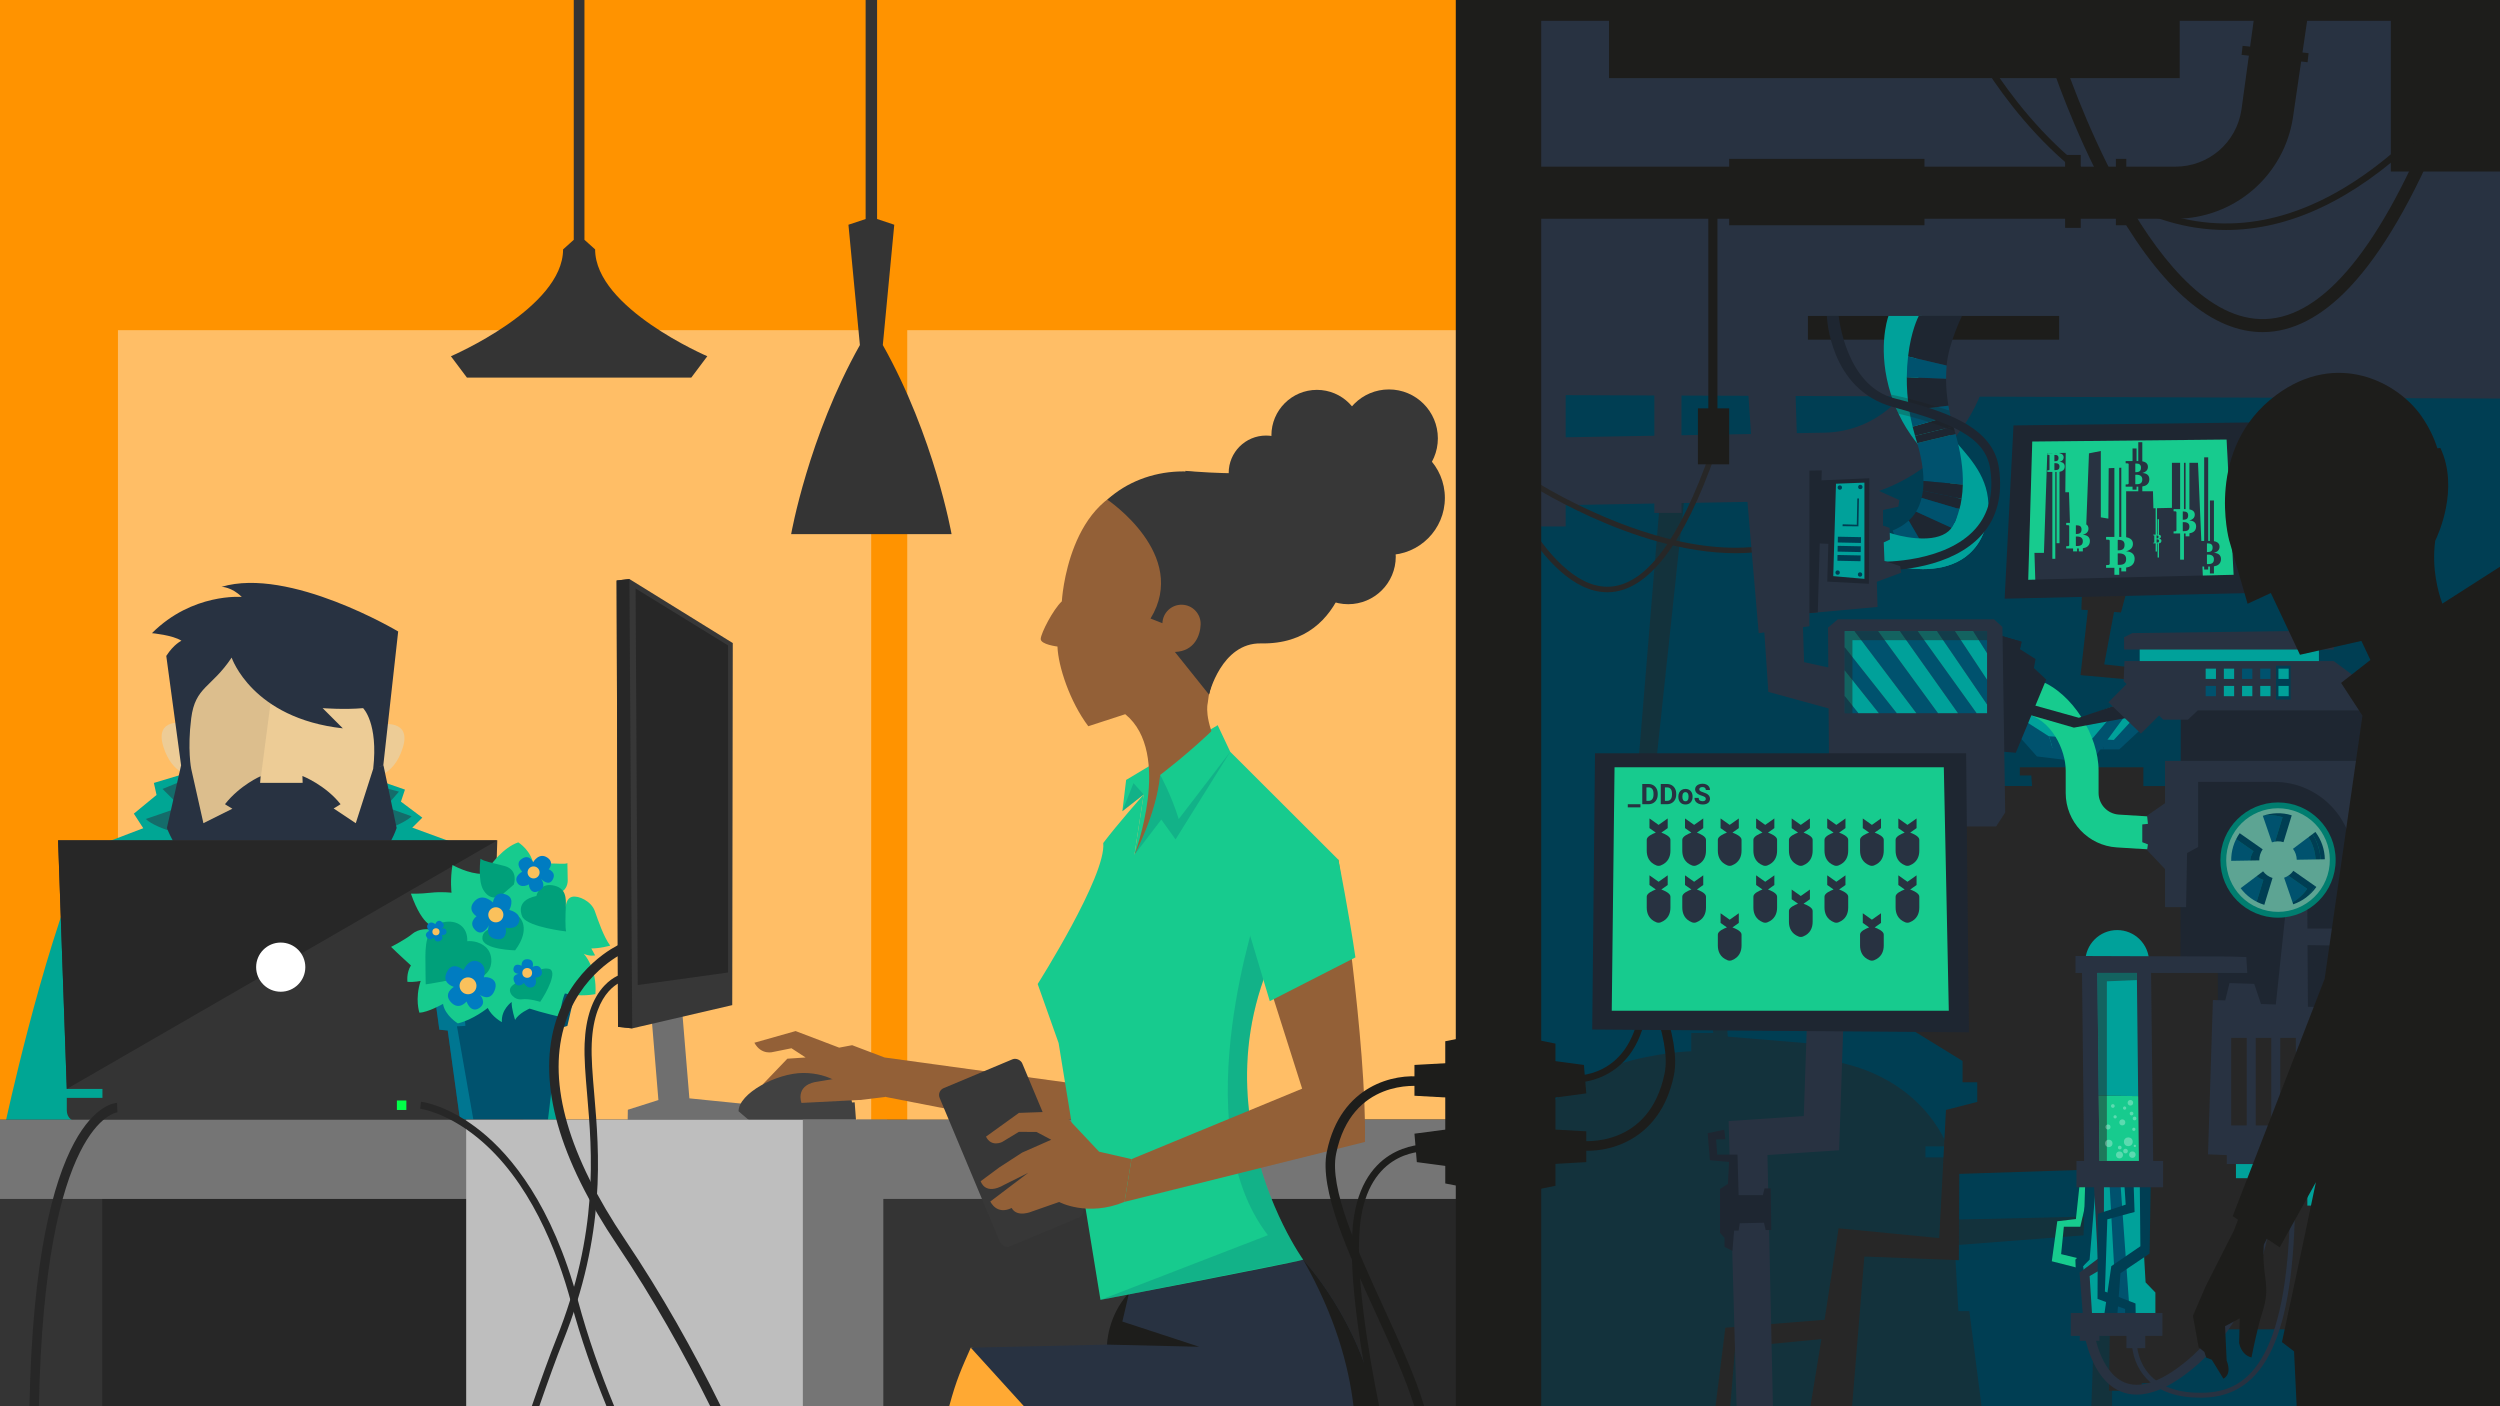 <?xml version="1.0" encoding="UTF-8" standalone="no"?>
<svg xmlns="http://www.w3.org/2000/svg" id="Laag_1" viewBox="0 0 1920 1080">
  <rect x="0" y="0" width="1920" height="1080" fill="#808080" stroke="none"/>
  <defs>
    <style>.cls-1{fill:none;}.cls-2{fill:#434343;opacity:.1;}.cls-3{fill:#fac15c;}.cls-4{fill:#00ff48;}.cls-5,.cls-6{fill:#00526e;}.cls-7{fill:#003e53;}.cls-8{fill:#007691;}.cls-9{fill:#007cc1;}.cls-10{fill:#007d6f;}.cls-11,.cls-12{fill:#fff;}.cls-13{fill:#ffa933;}.cls-14{fill:#edcc96;}.cls-15{fill:#ff9300;}.cls-16{fill:#00a19a;}.cls-17{fill:#00a694;}.cls-18{fill:#00a07a;}.cls-19{fill:#936037;}.cls-20{fill:#bebebe;}.cls-21{fill:#1e2631;}.cls-22{fill:#414141;}.cls-23{fill:#17cb8e;}.cls-24,.cls-25{fill:#1d1d1b;}.cls-26{fill:#373737;}.cls-27{fill:#6f6f6f;}.cls-28,.cls-29{fill:#283241;}.cls-30,.cls-31{fill:#272727;}.cls-32{fill:#5da493;}.cls-33{fill:#757575;}.cls-34{fill:#343434;}.cls-6{opacity:.2;}.cls-35{opacity:.3;}.cls-31,.cls-29{opacity:.5;}.cls-25{opacity:.25;}.cls-12{opacity:.4;}</style>
  </defs>
  <rect class="cls-7" height="888.311" width="758.901" x="1161.099" y="191.688"/>
  <path class="cls-31" d="M1521.833,1080l-9.369-73.075h-8.432l-2.811-50.59,109.612-8.432-4.684,132.096h15.927v-146.149l-120.854,2.811-2.811-47.78h-19.674v-8.432h16.863s-19.674-59.022-101.18-67.453v-11.242l-67.453-5.621-16.863-193.929-39.348-5.621,23.421-219.224h-18.737l-18.737,227.655,39.348,8.432,19.674,179.876h-16.863v14.053s-106.801,2.811-123.665,70.264h23.957l1.338,8.432h-25.295l-2.811,126.475h-11.242l-7.495,67.453h368.183Z"/>
  <path class="cls-30" d="M1835.245,782.161h7.54v113.103l30.161-1.257,22.621,15.081-1.257,81.686h-28.058l8.579,89.226h-11.31l-5.148-89.226h-7.464l3.187,89.226h-12.567v-89.226h-13.824v89.226h-21.364v-82.942l-15.08,12.567h-21.364v11.31h-75.402s-5.027,41.471-49.64,41.471v5.655h-25.134l.628-49.954-.367-120.329-115.25,3.77-.314,66.291-72.575-2.828-9.425,114.988h-31.997l8.446-51.551-66.254,6.31-3.77,45.241h-11.31l7.54-60.322,76.231-6.099,10.747-70.246,77.287,7.54,5.171-98.438,24.048-6.183v-15.08h-11.31v-16.337l-49.011-30.161h-32.674l-26.391-33.931,6.912-147.663,154.575,.628-.628-8.169h-8.797v-6.284h94.881v14.452h167.142v158.973h13.195l8.169,8.169,.628,11.31Z"/>
  <polygon class="cls-28" points="1385.313 857.145 1327.587 860.978 1333.685 1080 1361.601 1080 1357.398 887.064 1364.44 886.602 1390.165 884.869 1412.429 883.409 1415.879 780.993 1387.842 782.197 1385.313 857.145"/>
  <polygon class="cls-21" points="1320.997 913.109 1320.997 946.833 1324.455 950.724 1324.455 957.642 1330.509 960.668 1331.806 945.103 1335.264 945.103 1336.129 939.483 1354.721 939.05 1356.018 944.671 1360.341 944.671 1359.909 912.676 1355.153 912.676 1353.856 917.865 1335.264 917.865 1334.4 886.735 1318.835 886.735 1317.97 875.061 1325.104 874.953 1324.239 867.603 1311.485 870.305 1313.214 891.058 1327.914 892.355 1327.05 909.217 1320.997 913.109"/>
  <path class="cls-28" d="M1139.257,389.012v-52.061l261.971-4.658c39.874-.681,73.011-31.111,77.081-70.783l3.002-29.269,51.797,5.313-3.002,29.269c-6.757,65.873-61.779,116.401-127.987,117.532l-262.861,4.658Z"/>
  <polygon class="cls-28" points="1920 306.079 1139.257 303.268 1139.257 0 1920 0 1920 306.079"/>
  <rect class="cls-24" height="18.203" width="192.953" x="1388.469" y="242.657"/>
  <rect class="cls-28" height="127.049" width="20.828" x="1270.541" y="266.876"/>
  <rect class="cls-28" height="127.049" width="20.828" x="1181.607" y="277.29"/>
  <path class="cls-30" d="M1234.45,454.853c-52.304,0-91.792-104.906-93.45-109.381l3.97-1.472c.397,1.067,40.112,106.618,89.484,106.618h.352c28.437-.294,55.034-35.447,79.046-104.492l4.003,1.39c-24.665,70.915-52.594,107.028-83.008,107.334-.132,.004-.265,.004-.397,.004Z"/>
  <path class="cls-30" d="M1332.957,424.869c-78.975,0-162.496-55.435-163.724-56.266l2.366-3.511c1.778,1.203,178.356,118.372,257.447,8.846l3.433,2.481c-26.096,36.134-62.313,48.45-99.521,48.45Z"/>
  <polygon class="cls-28" points="1484.792 683.112 1446.395 683.112 1461.745 559.807 1358.083 531.376 1341.141 279.063 1370.266 253.579 1379.368 269.962 1378.96 301.782 1385.528 508.551 1499.764 533.383 1484.792 683.112"/>
  <rect class="cls-15" height="1080" width="1142.648"/>
  <rect class="cls-12" height="826.421" width="445.963" x="696.765" y="253.579"/>
  <rect class="cls-12" height="826.421" width="578.486" x="90.588" y="253.579"/>
  <g>
    <g>
      <polygon class="cls-17" points="253.611 612.555 250.72 574.757 174.39 575.785 171.457 612.555 80.226 647.448 348.947 647.448 253.611 612.555"/>
      <polygon class="cls-17" points="102.79 624.884 114.072 642.32 309.972 642.32 324.331 627.961 307.921 615.653 310.997 606.422 213.56 572.575 118.175 601.294 120.226 610.525 102.79 624.884"/>
      <path class="cls-29" d="M212.535,647.448c-84.359,0-100.514-18.462-100.514-18.462l26.667-9.231-13.846-13.846,20-8.205,145.643,6.154,15.898,4.103-10.257,11.795,20,7.18s-19.232,20.513-103.591,20.513Z"/>
      <g>
        <path class="cls-14" d="M148.03,595.656s-15.543,.391-22.59-22.296c-7.047-22.687,16.719-18.034,16.719-18.034l5.871,40.33Z"/>
        <path class="cls-14" d="M286.332,596.626s15.537,.602,22.891-21.987c7.355-22.589-16.472-18.26-16.472-18.26l-6.419,40.247Z"/>
        <path class="cls-14" d="M135.65,538.081c0-45.017,36.494-81.511,81.511-81.511s81.511,36.494,81.511,81.511c0,29.861-22.546,109.367-22.546,109.367l-38.462-3.077h-35.898l-44.616,.513s-21.499-77.448-21.499-106.803Z"/>
        <path class="cls-2" d="M135.65,538.082c0,29.354,21.499,106.802,21.499,106.802l41.989,2.564h36.921l-11.65-25.876,8.035-20.356-32.69,.037,10.994-83.952,41.535-52.764c-10.639-5.091-22.541-7.966-35.123-7.966-45.017,0-81.51,36.494-81.51,81.511Z"/>
        <path class="cls-28" d="M286.689,590.419l7.686-2.646,11.424-102.799s-83.543-49.867-135.657-34.29c0,0,7.764,0,15.529,7.765,0,0-37.92-3.238-68.978,27.82,0,0,16.018,1.457,22.667,5.829,0,0-5.829,2.59-11.657,11.657l11.38,84.018-10.909,48.101c1.493,3.874,3.398,7.811,5.662,11.573h165.506c2.16-3.812,3.938-7.634,5.279-11.573l-10.119-48.101-7.815,2.646Zm-13.455,41.798l-16.999-11.331c3.256-1.847,5.31-3.27,5.31-3.27-11.733-14.821-29.294-21.671-29.294-21.671l.195,5.271-32.69,.037,.384-5.112s-15.628,6.655-27.361,21.475c0,0,2.226,1.533,5.687,3.476l-22.252,11.125-9.363-41.772h0s-3.032-14.875,0-38.822c3.083-24.359,15.529-23.294,31.057-46.587,0,0,15.529,46.587,85.41,54.351l-15.529-15.529s16.824,1.294,31.059,0c0,0,11.757,11.26,7.764,46.587h0l-13.377,41.772Z"/>
      </g>
    </g>
    <g>
      <path class="cls-17" d="M430.281,861.719s-30.945-137.818-63.711-199.708l-27.305,199.708h91.016Z"/>
      <path class="cls-17" d="M4.328,861.719H89.883l-27.305-199.708c-30.945,72.812-58.25,199.708-58.25,199.708Z"/>
      <path class="cls-34" d="M351.266,843.168v-6.864h24.514l6.147-190.937H44.611l6.686,190.937h27.37v6.864h-27.37v9.275c0,9.275,9.275,9.275,9.275,9.275H368.452c4.13,0,7.477-3.347,7.477-7.477v-11.074h-24.663Z"/>
      <polygon class="cls-30" points="44.611 645.367 51.298 836.304 381.927 645.367 44.611 645.367"/>
      <circle class="cls-11" cx="215.599" cy="742.768" r="18.887"/>
    </g>
  </g>
  <g>
    <polygon class="cls-5" points="353.542 861.719 343.87 791.436 337.422 790.791 332.909 757.907 442.524 758.552 435.753 787.89 429.305 789.824 420.601 861.719 353.542 861.719"/>
    <polygon class="cls-8" points="353.542 861.719 343.87 791.436 337.422 790.791 332.909 757.907 355.476 758.552 357.411 787.89 350.963 788.212 363.859 861.719 353.542 861.719"/>
    <path class="cls-23" d="M435.753,662.881l.242,12.573s.725,7.496-5.803,9.914l4.323,11.243s.03-6.649,4.866-7.858c4.836-1.209,14.75,3.385,17.409,10.881,2.66,7.496,6.77,19.827,11.848,26.598,0,0-7.496,2.176-14.508,2.176l2.902,5.32s-3.869,.967-8.705-1.209c0,0,10.397,10.639,8.947,30.95,0,0-10.881,2.418-23.454-.484,0,0-4.111,9.43-2.902,18.135,0,0-15.717-3.627-24.18-6.529,0,0-8.221,3.385-11.123,8.705,0,0-2.902-8.705-2.66-13.782,0,0-8.221,5.803-7.496,15.475,0,0-7.496-3.869-10.881-10.881,0,0-11.364,9.188-22.971,11.848,0,0-9.914-6.045-11.364-14.991,0,0-11.364,6.529-18.135,6.77,0,0-3.627-10.397,.967-24.422,0,0-5.32,1.209-10.155,.725,0,0-.967-6.77,2.66-12.573,0,0-10.639-9.672-15.233-14.266,0,0,11.364-5.803,16.2-9.914,4.836-4.111,11.848-4.111,15.959-3.143l1.693-2.66s-8.947,2.176-18.618-25.147c0,0,6.77,.242,15.233-.725,8.463-.967,15.959,0,15.959,0,0,0-1.209-9.672,.725-21.278,0,0,12.573,7.012,22.971,6.77l.351-5.419,5.969-1.17s9.48-13.577,21.245-17.59c0,0,10.639,6.529,11.848,18.618,0,0,5.078-2.418,11.848-2.418,6.77,0,12.332,.725,14.024-.242Z"/>
    <path class="cls-18" d="M411.926,688.14s2.053-10.011,12.578-8.214c10.524,1.797,10.267,10.011,10.011,16.685-.257,6.674-.513,15.658,.257,18.738,0,0-28.307-3.187-33.369-10.781,0,0-7.187-12.834,10.524-16.428Z"/>
    <path class="cls-18" d="M407.913,749.293s6.196-6.65,13.536-5.272-1.765,18.427-6.584,25.384c0,0-8.563-2.755-14.145-1.916-5.582,.839-11.238-5.432-8.255-9.484,2.983-4.052,15.448-8.712,15.448-8.712Z"/>
    <path class="cls-18" d="M394.648,679.323s3.869-11.364-7.254-14.266c-11.123-2.902-15.233-3.385-18.377-5.561,0,0-2.176,16.684,2.176,23.938,4.352,7.254,10.397,7.012,14.75,3.385,4.352-3.627,8.705-7.496,8.705-7.496Z"/>
    <path class="cls-18" d="M399,704.47s9.188,8.463-3.385,25.389c0,0-24.905-.484-25.147-9.188-.242-8.705,13.541-8.705,13.541-8.705,0,0,4.352-12.815,14.991-7.496Z"/>
    <path class="cls-18" d="M358.862,722.846s8.705-1.209,14.991,5.32c6.287,6.529,5.019,23.293-11.042,23.293-16.12,0-25.953,3.305-35.867,4.514,0,0-.242-13.068-.242-21.278,0-12.896,2.418-23.938,13.541-26.356,11.123-2.418,19.102,3.869,18.618,14.508Z"/>
    <g>
      <path class="cls-9" d="M391.116,698.867s4.836-8.705-1.934-11.606c-6.77-2.902-9.672,.967-10.639,5.803,0,0-8.151-8.149-14.508-.484-5.481,6.609,1.934,11.123,1.934,11.123,0,0-6.77,4.836-.967,10.639,5.803,5.803,10.639-3.869,10.639-3.869,0,0-3.869,8.705,4.836,10.639,8.705,1.934,8.705-6.77,7.738-8.705,0,0,8.705,2.257,10.478-4.675,1.773-6.932-7.576-8.866-7.576-8.866Z"/>
      <circle class="cls-3" cx="380.799" cy="702.575" r="5.803"/>
    </g>
    <g>
      <path class="cls-9" d="M401.083,669.453s-5.615-5.597-1.073-9.306c4.542-3.71,7.613-1.388,9.417,2.1,0,0,4.444-8.028,10.994-3.562,5.648,3.851,.967,8.936,.967,8.936,0,0,6.244,2.211,3.081,7.928-3.164,5.717-8.992-.62-8.992-.62,0,0,4.875,5.809-1.36,9.205-6.235,3.395-8.15-3.265-7.836-4.958,0,0-6.164,3.642-9.046-1.272-2.882-4.914,3.847-8.451,3.847-8.451Z"/>
      <circle class="cls-3" cx="409.793" cy="670.02" r="4.62"/>
    </g>
    <g>
      <path class="cls-9" d="M411.129,750.871s5.943-.165,4.997-4.839c-.945-4.673-4.073-4.796-7.004-3.532,0,0,1.652-5.658-4.034-5.823-5.022-.146-4.513,5.022-4.513,5.022,0,0-5.022-2.693-6.114,1.747-1.044,4.247,3.858,4.513,3.858,4.513,0,0-5.595,.541-3.424,5.889s6.808,2.146,7.482,.919c0,0,2.224,4.987,6.568,3.382,4.344-1.605,2.184-7.279,2.184-7.279Z"/>
      <circle class="cls-3" cx="404.887" cy="747.202" r="3.756"/>
    </g>
    <g>
      <path class="cls-9" d="M355.981,745.075s-7.645-6.863-12.021,.118c-4.376,6.982-.601,10.857,4.577,12.761,0,0-8.803,5.126-1.872,12.099,6.121,6.158,11.632-.925,11.632-.925,0,0,3.09,9.351,9.742,5.085,6.362-4.08,.534-10.246,.534-10.246,0,0,7.657,5.979,11.298-3.308,3.641-9.287-5.98-10.79-8.285-10.055,0,0,3.147-8.897-4.208-12.054-7.355-3.157-11.397,6.525-11.397,6.525Z"/>
      <circle class="cls-3" cx="359.438" cy="757.101" r="6.492"/>
    </g>
    <g>
      <path class="cls-9" d="M329.578,714.92s-3.951,1.8-1.987,4.676c1.964,2.876,4.103,2.069,5.717,.386,0,0,.496,4.277,4.37,2.771,3.421-1.329,1.609-4.662,1.609-4.662,0,0,4.145,.385,3.617-2.913-.504-3.154-3.878-1.94-3.878-1.94,0,0,3.611-1.955,.63-4.936-2.981-2.981-5.191,.491-5.296,1.508,0,0-2.914-2.724-5.381-.409-2.467,2.315,.6,5.518,.6,5.518Z"/>
      <circle class="cls-3" cx="334.821" cy="715.615" r="2.744"/>
    </g>
  </g>
  <path class="cls-19" d="M598.353,840.911s-7.237,2.358-16.283-3.302l4.523-5.66,18.092-18.867,14.022-.943-10.855-7.075-14.022,2.83s-9.046,2.83-14.474-7.075l31.662-8.962,33.471,12.735,9.951-1.887,24.877,9.433,.752,30.309-18.392,2.236s-18.545-1.415-24.425-9.905l-11.308-3.773-10.403,9.433s-9.046,8.49-17.188,.472Z"/>
  <polygon class="cls-27" points="529.452 843.538 507.487 578.116 483.585 578.116 505.657 844.836 482.179 852.287 482.033 861.719 615.933 861.719 615.748 852.287 529.452 843.538"/>
  <polygon class="cls-26" points="474.637 788.629 485.545 789.795 562.366 771.937 562.77 493.86 483.394 444.711 473.575 445.838 474.637 788.629"/>
  <polygon class="cls-30" points="559.13 495.68 559.13 746.883 489.774 756.506 488.138 451.993 559.13 495.68"/>
  <path class="cls-22" d="M656.384,846.548l-2.034,.157c-1.429-12.672-17.586-22.669-37.354-22.669-20.707,0-49.787,15.888-49.787,29.412l9.641,8.271h80.67l-1.136-15.171Z"/>
  <polygon class="cls-19" points="679.317 812.139 840.256 834.258 843.896 874.305 680.069 842.448 669.147 823.336 679.317 812.139"/>
  <polygon class="cls-34" points="283.033 859.939 242.091 859.939 178.241 859.939 0 859.939 0 1080 574.66 1080 574.66 859.939 283.033 859.939"/>
  <polygon class="cls-30" points="332.327 859.939 291.384 859.939 227.534 859.939 78.535 859.939 78.535 1080 401.839 1080 401.839 859.939 332.327 859.939"/>
  <rect class="cls-33" height="60.846" width="574.66" y="859.938"/>
  <path class="cls-34" d="M543.21,273.59s-86.152-36.922-86.152-82.049l-8.205-7.381V0h-8.205V184.16l-8.205,7.381c0,45.127-86.152,82.049-86.152,82.049l12.307,16.41h172.303l12.307-16.41Z"/>
  <polygon class="cls-20" points="611.818 859.939 570.875 859.939 507.025 859.939 358.025 859.939 358.025 1080 681.33 1079.993 681.33 859.939 611.818 859.939"/>
  <polygon class="cls-30" points="474.637 788.629 485.545 789.795 483.394 444.711 473.575 445.838 474.637 788.629"/>
  <path class="cls-19" d="M625.944,831.006l28.496-4.717,7.237,18.395-46.136,2.358s-4.975-12.735,10.403-16.037Z"/>
  <rect class="cls-34" height="220.061" width="508.283" x="657.735" y="859.938"/>
  <polygon class="cls-30" points="1096.506 859.938 1076.671 859.938 976.577 859.938 976.577 1079.993 1166.018 1080 1166.018 859.938 1096.506 859.938"/>
  <polygon class="cls-33" points="616.588 859.938 616.588 1080 678.392 1079.993 678.392 920.784 1166.018 920.784 1166.018 859.938 616.588 859.938"/>
  <rect class="cls-24" height="1080" width="65.603" x="1118.047"/>
  <g>
    <path class="cls-13" d="M745.548,1035.022c-7.016,15.994-10.901,23.966-16.561,44.972h78.009l174.348-21.356-235.795-23.616Z"/>
    <path class="cls-28" d="M745.548,1035.022l104.65-2.368s1.732-22.067,16.949-39.863l133.675-25.343s43.699,46.747,55.927,112.546h-270.36l-40.841-44.972Z"/>
    <path class="cls-24" d="M921.029,1034.321l-70.832-1.667s.334-22.098,16.949-39.863l-5.171,22.163,59.054,19.367Z"/>
    <path class="cls-24" d="M1000.821,967.447s43.699,46.747,55.927,112.546h-17.251c-3.66-31.26-14.22-69.683-38.676-112.546Z"/>
    <polygon class="cls-23" points="864.867 598.985 935.177 556.952 891.593 622.437 882.845 636.048 871.229 656.518 878.355 610.162 861.971 623.038 864.867 598.985"/>
    <path class="cls-19" d="M927.537,540.011c3.211-30.366,19.577-44.313,19.577-44.313,52.007-57.001,16.512-133.308-66.516-124.163-60.634,6.678-65.113,90.295-65.113,90.295-6.745,6.301-16.071,24.486-16.219,28.833-.148,4.349,12.86,5.88,12.86,5.88,.569,15.257,9.491,42.349,23.683,61.203l28.378-9.243c36.705,29.876,7.042,108.017,7.042,108.017l65.648-79.81c-12.81-24.897-9.34-36.697-9.34-36.697Z"/>
    <path class="cls-23" d="M1027.924,660.316l-83.104-82.949-9.643-20.415c-20.909,20.659-44.138,38.186-44.138,38.186-2.966,30.686-19.81,61.38-19.81,61.38l2.785-18.117,4.341-28.239s-20.482,23.214-31.066,37.272c2.555,24.866-50.358,108.293-50.358,108.293l16.074,45.299,32.147,197.268s145.26-27.83,155.668-30.846c0,0-113.062-157.051,27.103-307.131Z"/>
    <path class="cls-26" d="M892.733,478.609c.276-8.105,7.07-14.452,15.176-14.176,8.105,.276,14.452,7.07,14.176,15.176-.276,8.105-4.508,20.526-19.765,21.095l26.167,32.698s4.252-22.65,18.532-35.871c0,0,76.565-59.993,12.767-118.56-30.512-24.014-79.39-22.512-109.347,4.782,0,0,63.132,42.235,33.163,91.28l9.129,3.576Z"/>
    <path class="cls-26" d="M910.25,361.619s115.506,11.372,165.701-20.465c0,0-35.631,34.294-36.945,72.889,0,0-.685,81.434-70.609,80.097-30.424-.582-39.909,39.261-39.909,39.261l-.265-116.865-17.972-54.917Z"/>
    <circle class="cls-26" cx="1035.414" cy="427.496" r="36.53"/>
    <circle class="cls-26" cx="1065.825" cy="382.398" r="43.836"/>
    <circle class="cls-26" cx="972.333" cy="363.211" r="28.702"/>
    <circle class="cls-26" cx="1066.704" cy="336.661" r="37.574"/>
    <circle class="cls-26" cx="1011.405" cy="334.384" r="34.965"/>
    <polygon class="cls-6" points="870.522 601.434 861.971 623.038 878.355 610.162 870.522 601.434"/>
    <path class="cls-6" d="M891.039,595.138c-2.966,30.686-19.81,61.38-19.81,61.38l20.642-27.079,10.973,15.227,41.975-67.298-39.558,51.663c-5.997-19.293-14.223-33.892-14.223-33.892"/>
    <rect class="cls-26" height="131.779" rx="5.73" ry="5.73" transform="translate(-281.785 368.82) rotate(-22.729)" width="68.754" x="742.223" y="819.501"/>
    <path class="cls-19" d="M863.649,923.029c-28.604,11.81-50.218,.089-50.218,.089l-20.866,7.3s-11.308,5.012-15.629-2.677c-11.679,5.712-16.358-5.01-16.358-5.01l29.078-22-18.191,9.066c-15.178,8.846-18.29-2.643-18.29-2.643l14.337-10.626,17.49-11.345,22.358-9.861-11.315-5.975-13.543-.087-12.871,7.794s-8.252,4.243-12.393-4.121l25.291-18.227,32.445-1.146,29.127,30.937,24.87,5.705-5.322,32.828Z"/>
    <path class="cls-6" d="M1000.821,967.447s-113.062-157.051,27.103-307.131l-60.026,32.576s-59.911,170.966,5.845,255.718l-128.59,49.682,155.668-30.846Z"/>
    <path class="cls-19" d="M868.97,890.201l131.075-54.107-39.454-124.206,67.333-51.572s21.803,140.708,20.342,216.693l-184.617,46.02,5.322-32.828Z"/>
    <path class="cls-23" d="M988.355,657.823l39.569,2.494s8.652,44.266,13.036,74.952l-65.756,33.609-21.919-73.062,35.07-37.992Z"/>
  </g>
  <path class="cls-30" d="M22.614,1080c4.418-228.515,64.55-232.926,67.304-232.998l.192,7.278-.096-3.639,.167,3.637c-.606,.039-56.078,6.473-60.291,225.722"/>
  <path class="cls-30" d="M465.816,1080c-10.383-25.384-19.776-52.113-27.119-79.385-10.753-39.937-32.01-94.404-72.22-127.086-23.955-19.469-43.582-21.973-43.777-21.997l.622-5.425c.85,.096,21.102,2.597,46.232,22.887,22.944,18.523,54.479,56.149,74.416,130.202,7.481,27.785,17.109,55.007,27.744,80.803"/>
  <path class="cls-30" d="M408.405,1080c7.142-20.654,13.77-39.038,18.948-51.982,32.646-81.617,27.405-142.756,23.578-187.398-1.279-14.925-2.385-27.815-1.928-39.236,.782-19.547,5.852-34.454,15.07-44.306,7.102-7.592,14.097-9.16,14.391-9.224l1.145,5.34-.572-2.67,.589,2.666c-.957,.219-23.462,5.836-25.165,48.411-.444,11.08,.648,23.812,1.912,38.554,3.873,45.186,9.179,107.071-23.949,189.89-5.001,12.503-11.365,30.116-18.241,49.956"/>
  <path class="cls-30" d="M545.46,1080c-20.301-40.882-44.002-83.101-71.264-123.568-44.904-66.655-61.094-123.653-48.121-169.415,12.594-44.422,48.131-60.97,49.637-61.652l3.006,6.631c-.586,.272-34.121,16.139-45.68,57.157-12.282,43.581,3.597,98.494,47.197,163.213,28.169,41.812,52.557,85.478,73.342,127.635m-74.858-348.005l-1.503-3.315,1.507,3.314s-.003,.002-.004,.002h0Z"/>
  <rect class="cls-4" height="7.281" width="7.281" x="304.81" y="845.18"/>
  <g>
    <g>
      <polygon class="cls-30" points="1661.54 524.805 1656.079 530.266 1646.977 522.985 1597.832 518.496 1607.127 436.382 1629.324 439.271 1616.032 510.243 1648.798 513.883 1661.54 524.805"/>
      <polygon class="cls-30" points="1599.011 453.838 1598.478 468.249 1628.9 470.384 1634.237 450.636 1599.011 453.838"/>
    </g>
    <polygon class="cls-21" points="1735.401 455.263 1539.555 459.8 1546.361 326.715 1727.083 324.447 1735.401 455.263"/>
    <polygon class="cls-28" points="1560.788 339.062 1557.711 445.214 1715.401 441.368 1710.017 337.524 1685.87 337.772 1575.508 338.91 1560.788 339.062"/>
  </g>
  <polygon class="cls-21" points="1703.291 774.621 1703.291 736.919 1820.165 733.149 1820.165 789.701 1703.291 774.621"/>
  <rect class="cls-16" height="13.26" width="137.647" x="1643.283" y="496.319"/>
  <polygon class="cls-16" points="1558.043 540.517 1592.139 553.777 1630.024 539.886 1642.652 555.04 1626.867 570.193 1570.995 575.56 1548.572 558.828 1558.043 540.517"/>
  <polygon class="cls-5" points="1544.152 558.197 1564.357 580.927 1605.399 585.979 1636.969 543.043 1630.024 539.886 1599.085 576.507 1567.514 573.35 1553.308 552.514 1544.152 558.197"/>
  <g>
    <path class="cls-5" d="M1553.308,552.514l-4.26,11.407,21.946,11.639h5.554c-.798-3.36-1.828-7.124-3.043-10.103l-20.198-12.944Z"/>
    <path class="cls-5" d="M1647.04,557.476l-6.881-7.399-16.764,18.222-10.933-.623c1.134,2.228,2.389,4.94,3.496,7.884h11.632l19.45-18.084Z"/>
    <path class="cls-5" d="M1573.505,565.458c1.215,2.979,2.245,6.743,3.043,10.103h39.409c-1.107-2.944-2.362-5.656-3.496-7.884l-38.956-2.219Z"/>
  </g>
  <path class="cls-23" d="M1658.913,652.883l-33.188-2.074c-22.02-1.376-39.268-19.736-39.268-41.796v-17.25c0-15.664-10.734-39.248-30.939-43.668l-10.695-8.157,9.432-20.888,12.628,3.788c24.625,9.471,44.83,42.087,44.83,68.925v17.25c0,8.756,6.847,16.042,15.588,16.589l33.186,2.074-1.574,25.207Z"/>
  <polygon class="cls-21" points="1555.518 548.094 1592.771 558.828 1640.158 550.077 1630.024 539.886 1596.559 551.251 1558.043 540.517 1555.518 548.094"/>
  <g>
    <polygon class="cls-16" points="1648.395 743.867 1605.459 743.867 1605.459 841.372 1648.395 841.883 1648.395 743.867"/>
    <polygon class="cls-23" points="1605.459 841.372 1605.459 896.037 1648.395 896.037 1648.395 841.883 1605.459 841.372"/>
  </g>
  <polygon class="cls-23" points="1597.672 904.666 1594.304 936.237 1579.993 937.92 1575.783 968.649 1595.567 973.7 1598.514 966.965 1582.939 963.177 1585.044 942.13 1597.672 942.13 1605.249 909.297 1597.672 904.666"/>
  <polygon class="cls-16" points="1644.396 1012.848 1603.986 1012.848 1599.777 972.437 1603.986 964.861 1603.986 902.141 1644.396 902.141 1644.396 991.38 1649.868 998.957 1644.396 1012.848"/>
  <polygon class="cls-7" points="1601.46 907.613 1599.777 961.493 1593.884 967.386 1595.567 1012.848 1603.144 1012.848 1599.777 972.437 1604.828 967.386 1609.879 906.771 1601.46 907.613"/>
  <polygon class="cls-5" points="1619.982 906.771 1625.875 1012.848 1635.977 1012.848 1627.98 901.72 1619.982 906.771"/>
  <polygon class="cls-16" points="1635.136 906.771 1640.187 992.643 1645.238 997.694 1644.396 1012.848 1655.341 1012.848 1655.341 992.643 1647.81 984.863 1643.344 907.062 1635.136 906.771"/>
  <polygon class="cls-28" points="1615.844 907.062 1615.772 973.7 1604.828 980.014 1606.933 1012.848 1599.881 1012.848 1597.061 977.341 1611.143 966.764 1608.087 908.708 1615.844 907.062"/>
  <polygon class="cls-7" points="1651.806 907.297 1650.866 962.768 1628.536 977.811 1625.875 1012.848 1615.609 1012.848 1621.485 972.405 1643.814 957.127 1643.344 907.062 1651.806 907.297"/>
  <polygon class="cls-7" points="1638.408 903.302 1639.349 930.802 1618.429 936.443 1616.549 991.914 1640.054 1001.081 1640.289 1012.848 1632.062 1012.848 1632.062 1005.312 1610.908 997.555 1611.143 932.212 1632.532 925.161 1631.122 903.537 1638.408 903.302"/>
  <polygon class="cls-21" points="1844.071 726.993 1844.071 740.689 1778.693 740.689 1674.596 746.989 1674.854 539.254 1841.546 540.517 1842.809 622.179 1844.071 726.993"/>
  <polygon class="cls-28" points="1863.014 715.628 1861.751 670.166 1854.174 668.904 1852.911 636.07 1842.809 622.179 1832.706 620.917 1835.999 713.105 1763.613 713.105 1763.613 725.73 1844.071 726.993 1863.014 715.628"/>
  <polygon class="cls-31" points="1618.088 753.654 1618.088 891.617 1612.368 891.617 1610.772 747.235 1641.089 747.235 1641.149 752.697 1618.088 753.654"/>
  <g class="cls-35">
    <circle class="cls-11" cx="1636.14" cy="846.928" r="2.127"/>
    <circle class="cls-11" cx="1629.935" cy="861.998" r="2.305"/>
    <circle class="cls-11" cx="1634.544" cy="876.89" r="3.368"/>
    <circle class="cls-11" cx="1627.985" cy="881.322" r="1.418"/>
    <circle class="cls-11" cx="1619.561" cy="878.147" r="2.837"/>
    <circle class="cls-11" cx="1638.799" cy="867.316" r="1.241"/>
    <circle class="cls-11" cx="1627.769" cy="886.987" r="2.659"/>
    <circle class="cls-11" cx="1639.345" cy="858.994" r="1.418"/>
    <circle class="cls-11" cx="1637.03" cy="855.206" r="1.418"/>
    <circle class="cls-11" cx="1622.666" cy="849.41" r="1.418"/>
    <circle class="cls-11" cx="1618.943" cy="865.543" r="1.95"/>
    <circle class="cls-11" cx="1631.708" cy="851.006" r="1.241"/>
    <circle class="cls-11" cx="1639.555" cy="880.041" r=".886"/>
    <circle class="cls-11" cx="1637.661" cy="886.776" r="2.482"/>
    <circle class="cls-11" cx="1624.402" cy="857.732" r="1.241"/>
    <circle class="cls-11" cx="1632.399" cy="884.04" r="1.773"/>
  </g>
  <path class="cls-28" d="M1662.744,696.671h16.159l.769-41.552,8.464-4.617v-50.016h58.476c33.875,0,61.217,27.686,60.794,61.559h0s30.01,0,30.01,0l-3.078-77.718h-171.595v112.344Z"/>
  <polygon class="cls-28" points="1666.738 671.677 1648.966 652.908 1649.598 648.488 1645.27 646.813 1645.27 633.178 1649.598 632.703 1648.966 626.389 1669.264 612.325 1666.738 671.677"/>
  <g>
    <polygon class="cls-28" points="1815.027 524.521 1792.296 507.684 1631.602 507.684 1630.971 523.153 1633.202 525.384 1619.25 539.335 1644.209 563.452 1658.16 549.5 1661.384 552.724 1680.326 552.724 1687.903 545.568 1844.492 545.568 1853.753 536.308 1853.753 524.521 1815.027 524.521"/>
    <rect class="cls-5" height="7.893" width="7.893" x="1693.954" y="526.784"/>
    <rect class="cls-16" height="7.893" width="7.893" x="1707.924" y="526.784"/>
    <rect class="cls-16" height="7.893" width="7.893" x="1721.894" y="526.784"/>
    <rect class="cls-5" height="7.893" width="7.893" x="1735.864" y="513.524"/>
    <rect class="cls-5" height="7.893" width="7.893" x="1721.894" y="513.524"/>
    <rect class="cls-16" height="7.893" width="7.893" x="1707.924" y="513.524"/>
    <rect class="cls-16" height="7.893" width="7.893" x="1693.954" y="513.524"/>
    <rect class="cls-7" height="26.079" width="11.212" x="1747.973" y="511.222"/>
    <rect class="cls-16" height="7.893" width="7.893" x="1735.864" y="526.784"/>
    <rect class="cls-16" height="7.893" width="7.893" x="1749.834" y="526.784"/>
    <rect class="cls-16" height="7.893" width="7.893" x="1749.834" y="513.524"/>
  </g>
  <polygon class="cls-28" points="1792.296 498.844 1631.287 498.844 1631.287 489.373 1637.601 486.216 1783.456 484.322 1792.296 489.373 1792.296 498.844"/>
  <polygon class="cls-21" points="1539.932 577.473 1548.14 578.104 1571.502 521.909 1562.031 513.069 1563.294 506.124 1551.297 498.547 1552.56 492.864 1537.406 488.444 1539.932 577.473"/>
  <polygon class="cls-21" points="1539.932 577.473 1547.509 523.803 1551.297 498.547 1552.56 492.864 1537.406 488.444 1533.565 576.381 1539.932 577.473"/>
  <path class="cls-16" d="M1601.498,738.804c0-13.534,10.972-24.506,24.506-24.506s24.506,10.972,24.506,24.506h-49.011Z"/>
  <path class="cls-28" d="M1652.033,747.235h73.879l-.766-12.207-12.727-.421-118.439-.421v13.049h5.005l1.595,144.382h-5.856v20.205h66.508v-20.205h-7.614l-1.587-144.382Zm-39.666,144.382l-1.595-144.382h30.317l.06,5.462,1.527,138.92h-30.308Z"/>
  <rect class="cls-16" height="86.08" transform="translate(870.694 2649.796) rotate(-90)" width="30.606" x="1744.942" y="846.511"/>
  <polygon class="cls-28" points="1771.935 682.648 1755.463 699.218 1747.83 771.448 1736.445 771.088 1731.237 755.612 1712.263 755.011 1708.993 768.304 1699.505 768.004 1695.751 886.544 1710.191 887.112 1710.191 894.015 1741.434 894.015 1741.434 888.34 1795.769 890.476 1794.995 910.593 1802.647 911.869 1808.083 890.961 1820.952 891.467 1823.637 776.72 1814.18 775.464 1808.851 763.812 1792.753 762.345 1786.697 773.636 1772.466 773.186 1771.935 682.648"/>
  <rect class="cls-30" height="11.939" transform="translate(888.816 2550.218) rotate(-90)" width="67.234" x="1685.9" y="824.732"/>
  <rect class="cls-30" height="11.939" transform="translate(907.667 2569.069) rotate(-90)" width="67.234" x="1704.751" y="824.732"/>
  <rect class="cls-30" height="11.939" transform="translate(926.517 2587.919) rotate(-90)" width="67.234" x="1723.601" y="824.732"/>
  <g>
    <circle class="cls-10" cx="1749.523" cy="660.527" r="44.251"/>
    <g>
      <g>
        <path class="cls-1" d="M1730.821,628.037c.025-.014,.05-.03,.075-.044-.027,.009-.055,.015-.082,.025l.007,.02Z"/>
        <path class="cls-7" d="M1785.402,671.522c6.072-19.816-5.069-40.803-24.884-46.875-3.345-1.025-6.721-1.521-10.056-1.606,1.23,.253,2.459,.553,3.684,.928,21.005,6.437,32.814,28.683,26.377,49.687-2.693,8.787-8.174,15.932-15.152,20.838,9.287-4.337,16.791-12.401,20.03-22.973Z"/>
        <path class="cls-5" d="M1712.084,662.513l16.025-.269c-.024-1.473,.171-2.973,.626-4.457,.455-1.484,1.134-2.836,1.979-4.042l-14.599-10.237c-.97,1.91-1.822,3.906-2.472,6.025-1.327,4.329-1.787,8.708-1.559,12.981Z"/>
        <path class="cls-5" d="M1754.269,670.26c-1.76,2.511-4.268,4.357-7.107,5.336l7.006,20.391c7.098-2.446,13.366-7.06,17.767-13.339l-17.666-12.387Z"/>
        <path class="cls-5" d="M1756.874,661.76l21.573-.362c-.128-7.666-2.734-15-7.243-21.003l-17.228,12.964c1.804,2.401,2.846,5.335,2.897,8.401Z"/>
        <path class="cls-5" d="M1737.821,648.408c2.776-.956,5.864-1.089,8.886-.163l6.324-20.635c-7.527-2.307-15.215-1.984-22.134,.383-.025,.014-.05,.03-.075,.044l6.999,20.371Z"/>
        <path class="cls-5" d="M1738.276,675.759c-3.022-.926-5.506-2.766-7.269-5.114l-13.18,9.918c3.561,5.64,8.632,10.336,14.854,13.457l5.596-18.261Z"/>
        <path class="cls-7" d="M1754.146,623.97c-1.225-.375-2.454-.675-3.684-.928-6.952-.177-13.698,1.594-19.566,4.952,6.92-2.366,14.608-2.689,22.134-.383l-6.324,20.635c-3.022-.926-6.11-.794-8.886,.163l-6.999-20.371c-6.174,3.552-11.341,8.846-14.707,15.47l14.599,10.237c-.845,1.206-1.524,2.558-1.979,4.042-.455,1.484-.65,2.985-.626,4.457l-16.025,.269c.344,6.47,2.348,12.676,5.742,18.05l13.18-9.918c1.764,2.348,4.247,4.188,7.269,5.114l-5.596,18.261c1.858,.932,3.794,1.757,5.848,2.387,9.244,2.833,18.724,1.881,26.845-1.911,6.978-4.906,12.459-12.052,15.152-20.838,6.437-21.005-5.373-43.25-26.377-49.687Zm17.058,16.425c4.509,6.003,7.115,13.337,7.243,21.003l-21.573,.362c-.051-3.066-1.094-6-2.897-8.401l17.228-12.964Zm-17.036,55.591l-7.006-20.391c2.839-.978,5.346-2.824,7.107-5.336l17.666,12.387c-4.401,6.279-10.669,10.893-17.767,13.339Z"/>
      </g>
      <path class="cls-32" d="M1761.178,622.494c-21.005-6.437-43.25,5.373-49.687,26.377-6.437,21.005,5.373,43.25,26.377,49.687,21.005,6.437,43.251-5.373,49.687-26.377,6.437-21.005-5.373-43.25-26.377-49.687Zm-47.611,38.636c-.061-3.681,.427-7.432,1.564-11.143,1.137-3.711,2.834-7.091,4.948-10.106l17.666,12.387c-.845,1.206-1.524,2.558-1.979,4.042-.455,1.484-.65,2.985-.626,4.457l-21.573,.362Zm25.417,33.788c-7.556-2.315-13.764-6.915-18.173-12.785l17.228-12.964c1.764,2.348,4.247,4.188,7.269,5.114l-6.324,20.635Zm14.755-48.148c-3.022-.926-6.11-.794-8.886,.163l-7.006-20.391c6.941-2.391,14.66-2.723,22.216-.407l-6.324,20.635Zm24.497-7.851c4.509,6.003,7.115,13.337,7.243,21.003l-21.573,.362c-.051-3.066-1.094-6-2.897-8.401l17.228-12.964Zm-17.036,55.591l-7.006-20.391c2.839-.978,5.346-2.824,7.107-5.336l17.666,12.387c-4.401,6.279-10.669,10.893-17.767,13.339Z"/>
    </g>
  </g>
  <path class="cls-28" d="M1689.824,1073.426c-17.676,0-31.292-4.663-40.494-13.875-12.237-12.249-12.032-27.943-12.015-28.605l3.769,.082c-.004,.146-.153,14.817,10.954,25.901,8.828,8.805,22.261,13.118,39.904,12.703,30.583-.651,65.83-18.168,66.958-148.936l3.771,.033c-.904,104.564-22.693,151.651-70.65,152.674-.739,.015-1.471,.023-2.197,.023Z"/>
  <path class="cls-28" d="M1640.986,1071.07c-4.387,0-8.532-.82-12.429-2.467-22.921-9.681-27.772-44.136-27.969-45.597l7.474-1.002c.044,.316,4.491,31.671,23.446,39.661,11.01,4.64,25.208,.594,42.202-12.023,59.995-44.542,64.422-128.255,64.459-129.096l7.534,.333c-.157,3.575-4.575,88.1-67.498,134.816-13.788,10.236-26.25,15.376-37.219,15.376Z"/>
  <polygon class="cls-16" points="1726.131 913.144 1735.058 913.144 1735.058 925.896 1747.173 925.896 1747.173 913.144 1753.55 913.144 1753.55 925.896 1765.665 925.896 1765.665 913.144 1772.041 913.144 1772.041 925.896 1781.605 925.896 1781.605 913.144 1787.344 913.144 1787.344 901.029 1726.131 901.029 1726.131 913.144"/>
  <polygon class="cls-28" points="1660.72 1008.368 1590.345 1008.368 1590.345 1025.961 1597.257 1025.961 1597.257 1029.732 1612.337 1029.732 1612.337 1025.961 1633.073 1025.961 1633.073 1035.387 1647.525 1035.387 1647.525 1025.961 1660.72 1025.961 1660.72 1008.368"/>
  <polygon class="cls-28" points="1816.395 834.942 1842.785 835.885 1851.268 846.253 1861.636 846.253 1861.636 872.643 1851.268 872.643 1844.199 879.712 1816.395 879.712 1816.395 834.942"/>
  <g>
    <path class="cls-16" d="M1476.625,437.092c-16.518,0-31.112-4.925-33.569-5.799l7.856-22.168c7.843,2.751,30.933,8.199,43.401,.43,2.975-1.855,5.221-4.485,6.769-7.952,1.115-2.497,1.868-5.429,2.27-8.817,1.663-13.957-5.25-22.496-18.639-37.612-9.05-10.214-19.131-21.592-26.643-37.397-1.284-2.701-2.492-5.53-3.608-8.506-.797-2.125-1.519-4.207-2.172-6.244-10.653-33.226-2.904-57.937-1.93-60.37h25.484c-.208,.576-9.976,30.049,.64,58.356,6.116,16.311,16.139,27.624,25.831,38.565,13.459,15.193,27.377,30.902,24.391,55.987-2.29,19.246-12.156,29.109-20.027,33.993-9.187,5.702-19.978,7.535-30.054,7.535Z"/>
    <g>
      <path class="cls-21" d="M1468.855,327.683l29.101-8.338c.633,2.68,1.369,5.41,2.22,8.188l-29.398,7.204c-.7-2.375-1.354-4.732-1.924-7.054Z"/>
      <path class="cls-21" d="M1464.415,289.694l30.178,1.158c.003,6.339,.51,13.292,1.781,20.725l-30.031,3.618c-1.456-9.105-1.997-17.658-1.928-25.502Z"/>
      <path class="cls-7" d="M1446.77,440.142l-2.876-30.1c.086-.01,4.318-.521,9.7-2.649l9.699,28.618c-8.98,3.348-15.921,4.076-16.522,4.131Z"/>
      <path class="cls-21" d="M1476.817,376.822l29.672,6.276c-.221,1.435-.423,2.88-.718,4.273-.26,1.23-.614,2.407-.932,3.604l-29.032-8.566c.43-1.785,.776-3.64,1.01-5.586Z"/>
      <path class="cls-21" d="M1471.064,393.766c.174-.267,.324-.556,.491-.829l27.632,12.617c-.958,1.783-1.989,3.523-3.112,5.209-4.325,6.496-9.46,11.563-14.754,15.522l-15.45-26.452c1.881-1.73,3.659-3.718,5.193-6.066Z"/>
      <path class="cls-5" d="M1472.442,340.33l29.396-7.083c4.04,14.144,5.916,27.136,5.612,38.916l-30.226-2.768c-.016-8.54-1.613-18.293-4.782-29.065Z"/>
      <path class="cls-21" d="M1473.584,242.657h33.206c-.08,.186-10.344,20.995-11.781,38.103l-29.623-6.949c2.283-19.856,7.777-30.214,8.199-31.154Z"/>
      <path class="cls-5" d="M1475.807,382.408l29.032,8.566c-1.369,5.158-3.216,10.041-5.653,14.579l-27.632-12.617c1.889-3.095,3.308-6.612,4.253-10.528Z"/>
      <path class="cls-21" d="M1477.224,369.395l30.226,2.768c-.097,3.77-.419,7.415-.961,10.935l-29.672-6.276c.284-2.358,.412-4.841,.407-7.427Z"/>
      <path class="cls-5" d="M1463.292,436.012l-9.699-28.618c3.869-1.53,8.316-3.918,12.278-7.561l15.45,26.452c-6.139,4.591-12.466,7.654-18.028,9.727Z"/>
      <path class="cls-21" d="M1471.603,337.517c-.294-.933-.552-1.854-.825-2.78l29.398-7.204c.094,.305,.175,.606,.271,.912,.282,.896,.537,1.779,.786,2.657,.202,.715,.4,1.428,.605,2.144l-29.396,7.083c-.275-.935-.54-1.863-.839-2.813Z"/>
      <path class="cls-5" d="M1465.385,273.811l29.623,6.949c-.265,3.153-.417,6.525-.416,10.092l-30.178-1.158c.05-5.692,.41-11.007,.971-15.882Z"/>
      <path class="cls-5" d="M1466.343,315.196l30.031-3.618c.207,1.211,.435,2.434,.684,3.669,.273,1.352,.572,2.719,.898,4.1l-29.101,8.338c-1.046-4.265-1.862-8.426-2.512-12.488Z"/>
    </g>
    <path class="cls-16" d="M1526.706,395.564c-2.29,19.246-12.156,29.109-20.027,33.993-9.187,5.702-19.978,7.535-30.054,7.535-16.518,0-31.112-4.925-33.569-5.799l.299-18.079,7.557-4.089c7.843,2.751,30.933,8.199,43.401,.43,2.975-1.855,5.221-4.485,6.769-7.952"/>
    <path class="cls-25" d="M1497.058,315.246l4.175,15.857s-22.741-8.952-43.163-13.326c-1.416-1.926-5.78-14.749-5.78-14.749,18.223,3.585,44.768,12.219,44.768,12.219Z"/>
    <path class="cls-21" d="M1446.234,438.144c-.682,0-1.119-.008-1.28-.013l.159-6.716c.469-.015,48.892,.827,72.01-25.282,10.296-11.629,14.125-27.076,11.382-45.911-3.665-25.15-30.5-35.469-74.857-47.691-48.795-13.444-50.582-69.434-50.615-69.874h9.102c.12,1.603,5.743,54.004,43.144,63.354,37.871,9.469,75.235,21.379,79.874,53.242,3.045,20.893-1.335,38.171-13.016,51.351-23.282,26.274-67.62,27.539-75.902,27.539Z"/>
  </g>
  <polygon class="cls-28" points="1339.483 355.538 1353.76 355.059 1354.602 359.738 1368.461 359.318 1368.457 354.567 1389.599 353.858 1389.599 361.418 1399.121 361.265 1441.955 360.578 1441.955 376.536 1458.754 384.096 1457.914 389.135 1446.155 391.655 1446.155 403.694 1451.194 405.374 1451.474 414.333 1446.715 416.573 1447.275 430.852 1459.314 434.772 1460.154 439.811 1441.395 446.811 1441.955 466.129 1396.062 470.301 1389.599 470.889 1389.599 480.968 1375.913 482.839 1375.6 478.168 1364.261 479.848 1364.669 484.376 1350.682 486.288 1339.483 355.538"/>
  <polygon class="cls-21" points="1389.599 470.889 1389.599 361.418 1399.121 361.265 1396.062 470.301 1389.599 470.889"/>
  <polygon class="cls-21" points="1435.306 448.351 1403.339 446.689 1404.158 417.693 1395.706 417.283 1397.019 368.977 1435.656 367.297 1435.306 448.351"/>
  <polygon class="cls-16" points="1431.876 444.571 1407.938 442.471 1410.038 371.497 1431.876 370.657 1431.876 444.571"/>
  <circle class="cls-7" cx="1412.977" cy="374.437" r="1.68"/>
  <circle class="cls-7" cx="1428.726" cy="374.017" r="1.68"/>
  <circle class="cls-7" cx="1411.298" cy="439.741" r="1.68"/>
  <circle class="cls-7" cx="1428.516" cy="441.211" r="1.68"/>
  <rect class="cls-7" height="4.444" transform="translate(8.688 -28.681) rotate(1.16)" width="17.779" x="1411.44" y="412.375"/>
  <rect class="cls-7" height="4.444" transform="translate(8.83 -28.677) rotate(1.16)" width="17.779" x="1411.298" y="419.391"/>
  <rect class="cls-7" height="4.444" transform="translate(8.972 -28.672) rotate(1.16)" width="17.779" x="1411.155" y="426.406"/>
  <polygon class="cls-7" points="1415.166 402.634 1425.996 402.994 1426.416 382.836 1427.676 382.836 1427.256 404.254 1415.077 404.114 1415.166 402.634"/>
  <polygon class="cls-28" points="1411.427 475.657 1403.91 482.025 1404.981 627.217 1412.482 634.718 1419.447 634.718 1533.029 634.718 1539.994 624.003 1538.858 548.46 1538.6 531.316 1538.482 523.425 1538.403 518.211 1538.342 514.164 1537.851 481.489 1531.422 475.657 1411.427 475.657"/>
  <g>
    <polygon class="cls-5" points="1487.597 484.704 1526.064 541.049 1526.064 522.071 1501.358 484.704 1487.597 484.704"/>
    <polygon class="cls-5" points="1416.768 547.76 1427.263 547.76 1416.768 534.592 1416.768 547.76"/>
    <polygon class="cls-5" points="1526.064 484.704 1515.398 484.704 1526.064 501.657 1526.064 484.704"/>
    <polygon class="cls-5" points="1424.242 484.704 1471.793 547.76 1488.399 547.76 1442.357 484.704 1424.242 484.704"/>
    <polygon class="cls-5" points="1416.768 514.854 1442.992 547.76 1456.741 547.76 1416.768 497.159 1416.768 514.854"/>
    <polygon class="cls-5" points="1472.79 484.704 1459.102 484.704 1503.772 547.76 1518.053 547.76 1472.79 484.704"/>
    <polygon class="cls-16" points="1472.79 484.704 1518.053 547.76 1526.064 547.76 1526.064 541.049 1487.597 484.704 1472.79 484.704"/>
    <polygon class="cls-16" points="1416.768 534.592 1427.263 547.76 1442.992 547.76 1416.768 514.854 1416.768 534.592"/>
    <polygon class="cls-16" points="1526.064 522.071 1526.064 512.564 1526.064 501.657 1515.398 484.704 1501.358 484.704 1526.064 522.071"/>
    <polygon class="cls-16" points="1416.768 484.704 1416.768 497.159 1456.741 547.76 1471.793 547.76 1424.242 484.704 1416.768 484.704"/>
    <polygon class="cls-16" points="1442.357 484.704 1488.399 547.76 1503.772 547.76 1459.102 484.704 1442.357 484.704"/>
  </g>
  <polygon class="cls-31" points="1416.768 547.76 1416.768 484.704 1526.064 484.704 1526.064 491.669 1422.662 491.669 1422.662 547.76 1416.768 547.76"/>
  <polygon class="cls-24" points="1109.962 799.672 1128.165 796.031 1128.165 912.531 1109.962 908.891 1109.962 799.672"/>
  <polygon class="cls-24" points="1086.298 817.875 1119.064 816.055 1119.064 843.359 1086.298 841.539 1086.298 817.875"/>
  <path class="cls-24" d="M1086.169,1079.999c-6.486-21.104-18.155-46.578-29.64-71.648-21.373-46.653-43.472-94.894-37.508-123.859,10.62-51.577,52.54-60.163,73.203-57.486l-.926,7.223c-2.163-.274-53.257-6.014-65.145,51.731-5.482,26.631,16.113,73.771,36.996,119.358,12.254,26.751,24.2,52.828,30.634,74.681"/>
  <polygon class="cls-24" points="1113.603 867.023 1086.298 870.664 1088.118 892.508 1115.423 896.148 1113.603 867.023"/>
  <path class="cls-24" d="M1053.584,1080c-8.509-41.727-19.735-108.45-13.669-146.06,9.393-58.248,57.05-55.105,57.521-55.075l-.428,5.443c-1.776-.124-43.129-2.656-51.703,50.503-5.912,36.656,5.489,103.803,13.917,145.19"/>
  <polygon class="cls-24" points="1194.603 910.711 1176.4 914.352 1176.4 797.852 1194.603 801.493 1194.603 910.711"/>
  <polygon class="cls-24" points="1218.267 892.508 1185.501 894.328 1185.501 867.024 1218.267 868.844 1218.267 892.508"/>
  <path class="cls-24" d="M1248.035,702.031c21.373,46.653,43.472,94.894,37.508,123.859-10.62,51.577-52.54,60.163-73.203,57.486l.926-7.223c2.163,.274,53.257,6.014,65.145-51.731,5.482-26.631-16.113-73.771-36.996-119.358"/>
  <polygon class="cls-24" points="1190.962 843.36 1218.267 839.719 1216.447 817.875 1189.142 814.235 1190.962 843.36"/>
  <path class="cls-24" d="M1264.649,776.444c-9.393,58.248-57.05,55.105-57.521,55.075l.428-5.443c1.776,.124,43.129,2.656,51.703-50.503"/>
  <polygon class="cls-21" points="1512.134 792.83 1222.821 790.687 1224.964 578.524 1509.991 578.524 1512.134 792.83"/>
  <polygon class="cls-23" points="1496.68 776.224 1237.823 776.224 1239.966 589.239 1492.847 589.239 1496.68 776.224"/>
  <g>
    <g>
      <path class="cls-28" d="M1259.853,620.051h-9.717v-2.41h9.717v2.41Z"/>
      <path class="cls-28" d="M1261.261,617.641v-15.53h4.778c1.365,0,2.586,.308,3.664,.923s1.918,1.49,2.522,2.624,.907,2.423,.907,3.866v.715c0,1.443-.297,2.727-.891,3.85-.594,1.123-1.431,1.995-2.512,2.613-1.081,.619-2.3,.931-3.658,.939h-4.81Zm3.2-12.938v10.367h1.547c1.251,0,2.208-.409,2.869-1.227s.999-1.987,1.013-3.509v-.821c0-1.579-.327-2.775-.981-3.589s-1.611-1.221-2.869-1.221h-1.579Z"/>
      <path class="cls-28" d="M1275.457,617.641v-15.53h4.778c1.365,0,2.586,.308,3.664,.923,1.077,.615,1.918,1.49,2.522,2.624s.907,2.423,.907,3.866v.715c0,1.443-.297,2.727-.891,3.85-.594,1.123-1.431,1.995-2.512,2.613-1.081,.619-2.3,.931-3.658,.939h-4.81Zm3.2-12.938v10.367h1.547c1.251,0,2.208-.409,2.869-1.227s.999-1.987,1.013-3.509v-.821c0-1.579-.327-2.775-.981-3.589s-1.611-1.221-2.869-1.221h-1.579Z"/>
      <path class="cls-28" d="M1288.971,611.764c0-1.145,.22-2.165,.661-3.061,.441-.896,1.075-1.589,1.904-2.08s1.79-.736,2.885-.736c1.557,0,2.828,.476,3.813,1.429,.985,.953,1.534,2.247,1.648,3.882l.021,.789c0,1.771-.494,3.191-1.483,4.261-.988,1.07-2.314,1.605-3.978,1.605s-2.992-.533-3.984-1.6-1.488-2.517-1.488-4.352v-.139Zm3.082,.219c0,1.097,.206,1.936,.619,2.515,.412,.581,1.003,.871,1.771,.871,.747,0,1.33-.286,1.749-.86,.42-.572,.629-1.49,.629-2.75,0-1.075-.21-1.909-.629-2.499-.42-.592-1.01-.887-1.771-.887-.754,0-1.337,.293-1.749,.882-.412,.587-.619,1.497-.619,2.729Z"/>
      <path class="cls-28" d="M1310.057,613.567c0-.604-.213-1.068-.64-1.392s-1.195-.665-2.304-1.024-1.987-.713-2.634-1.061c-1.763-.953-2.645-2.236-2.645-3.85,0-.839,.236-1.587,.709-2.245s1.152-1.171,2.037-1.541c.885-.37,1.879-.555,2.981-.555,1.109,0,2.098,.201,2.965,.603s1.541,.969,2.021,1.701,.72,1.564,.72,2.496h-3.2c0-.711-.224-1.264-.672-1.659s-1.077-.592-1.888-.592c-.782,0-1.39,.165-1.824,.496s-.651,.766-.651,1.307c0,.505,.254,.928,.763,1.269,.508,.341,1.257,.661,2.245,.96,1.82,.548,3.146,1.227,3.978,2.037s1.248,1.82,1.248,3.029c0,1.344-.508,2.398-1.525,3.162-1.017,.764-2.386,1.147-4.106,1.147-1.195,0-2.282-.219-3.264-.656-.981-.437-1.73-1.036-2.245-1.797-.516-.761-.773-1.643-.773-2.645h3.21c0,1.714,1.024,2.57,3.072,2.57,.761,0,1.355-.155,1.781-.464s.64-.741,.64-1.296Z"/>
    </g>
    <path class="cls-28" d="M1275.911,639.446l4.88-3.453v-7.43l-7.001,4.954-7.001-4.954v7.43l4.88,3.453c-2.395,.881-6.981,2.901-6.981,5.463v8.421c0,4.541,1.765,9.083,7.454,11.334,1.024,.405,2.272,.405,3.296,0,5.688-2.251,7.454-6.793,7.454-11.334v-8.421c0-2.563-4.586-4.583-6.981-5.463Z"/>
    <path class="cls-28" d="M1303.215,639.446l4.88-3.453v-7.43l-7.001,4.954-7.001-4.954v7.43l4.88,3.453c-2.395,.881-6.981,2.901-6.981,5.463v8.421c0,4.541,1.765,9.083,7.454,11.334,1.024,.405,2.272,.405,3.296,0,5.688-2.251,7.454-6.793,7.454-11.334v-8.421c0-2.563-4.586-4.583-6.981-5.463Z"/>
    <path class="cls-28" d="M1330.52,639.446l4.88-3.453v-7.43l-7.001,4.954-7.001-4.954v7.43l4.88,3.453c-2.395,.881-6.981,2.901-6.981,5.463v8.421c0,4.541,1.765,9.083,7.454,11.334,1.024,.405,2.272,.405,3.296,0,5.688-2.251,7.454-6.793,7.454-11.334v-8.421c0-2.563-4.586-4.583-6.981-5.463Z"/>
    <path class="cls-28" d="M1357.825,639.446l4.88-3.453v-7.43l-7.001,4.954-7.001-4.954v7.43l4.88,3.453c-2.395,.881-6.981,2.901-6.981,5.463v8.421c0,4.541,1.765,9.083,7.454,11.334,1.024,.405,2.272,.405,3.296,0,5.688-2.251,7.454-6.793,7.454-11.334v-8.421c0-2.563-4.586-4.583-6.981-5.463Z"/>
    <path class="cls-28" d="M1385.129,639.446l4.88-3.453v-7.43l-7.001,4.954-7.001-4.954v7.43l4.88,3.453c-2.395,.881-6.981,2.901-6.981,5.463v8.421c0,4.541,1.765,9.083,7.454,11.334,1.024,.405,2.272,.405,3.296,0,5.688-2.251,7.454-6.793,7.454-11.334v-8.421c0-2.563-4.586-4.583-6.981-5.463Z"/>
    <path class="cls-28" d="M1412.434,639.446l4.88-3.453v-7.43l-7.001,4.954-7.001-4.954v7.43l4.88,3.453c-2.395,.881-6.981,2.901-6.981,5.463v8.421c0,4.541,1.765,9.083,7.454,11.334,1.024,.405,2.272,.405,3.296,0,5.688-2.251,7.454-6.793,7.454-11.334v-8.421c0-2.563-4.586-4.583-6.981-5.463Z"/>
    <path class="cls-28" d="M1439.738,639.446l4.88-3.453v-7.43l-7.001,4.954-7.001-4.954v7.43l4.88,3.453c-2.395,.881-6.981,2.901-6.981,5.463v8.421c0,4.541,1.765,9.083,7.454,11.334,1.024,.405,2.272,.405,3.296,0,5.688-2.251,7.454-6.793,7.454-11.334v-8.421c0-2.563-4.586-4.583-6.981-5.463Z"/>
    <path class="cls-28" d="M1467.043,639.446l4.88-3.453v-7.43l-7.001,4.954-7.001-4.954v7.43l4.88,3.453c-2.395,.881-6.981,2.901-6.981,5.463v8.421c0,4.541,1.765,9.083,7.454,11.334,1.024,.405,2.272,.405,3.296,0,5.688-2.251,7.454-6.793,7.454-11.334v-8.421c0-2.563-4.586-4.583-6.981-5.463Z"/>
    <path class="cls-28" d="M1275.911,683.134l4.88-3.453v-7.43l-7.001,4.954-7.001-4.954v7.43l4.88,3.453c-2.395,.881-6.981,2.901-6.981,5.463v8.421c0,4.541,1.765,9.083,7.454,11.334,1.024,.405,2.272,.405,3.296,0,5.688-2.251,7.454-6.793,7.454-11.334v-8.421c0-2.563-4.586-4.583-6.981-5.463Z"/>
    <path class="cls-28" d="M1303.215,683.134l4.88-3.453v-7.43l-7.001,4.954-7.001-4.954v7.43l4.88,3.453c-2.395,.881-6.981,2.901-6.981,5.463v8.421c0,4.541,1.765,9.083,7.454,11.334,1.024,.405,2.272,.405,3.296,0,5.688-2.251,7.454-6.793,7.454-11.334v-8.421c0-2.563-4.586-4.583-6.981-5.463Z"/>
    <path class="cls-28" d="M1330.52,712.259l4.88-3.453v-7.43l-7.001,4.954-7.001-4.954v7.43l4.88,3.453c-2.395,.881-6.981,2.901-6.981,5.463v8.421c0,4.541,1.765,9.083,7.454,11.334,1.024,.405,2.272,.405,3.296,0,5.688-2.251,7.454-6.793,7.454-11.334v-8.421c0-2.563-4.586-4.583-6.981-5.463Z"/>
    <path class="cls-28" d="M1357.825,683.134l4.88-3.453v-7.43l-7.001,4.954-7.001-4.954v7.43l4.88,3.453c-2.395,.881-6.981,2.901-6.981,5.463v8.421c0,4.541,1.765,9.083,7.454,11.334,1.024,.405,2.272,.405,3.296,0,5.688-2.251,7.454-6.793,7.454-11.334v-8.421c0-2.563-4.586-4.583-6.981-5.463Z"/>
    <path class="cls-28" d="M1385.129,694.056l4.88-3.453v-7.43l-7.001,4.954-7.001-4.954v7.43l4.88,3.453c-2.395,.881-6.981,2.901-6.981,5.463v8.421c0,4.541,1.765,9.083,7.454,11.334,1.024,.405,2.272,.405,3.296,0,5.688-2.251,7.454-6.793,7.454-11.334v-8.421c0-2.563-4.586-4.583-6.981-5.463Z"/>
    <path class="cls-28" d="M1412.434,683.134l4.88-3.453v-7.43l-7.001,4.954-7.001-4.954v7.43l4.88,3.453c-2.395,.881-6.981,2.901-6.981,5.463v8.421c0,4.541,1.765,9.083,7.454,11.334,1.024,.405,2.272,.405,3.296,0,5.688-2.251,7.454-6.793,7.454-11.334v-8.421c0-2.563-4.586-4.583-6.981-5.463Z"/>
    <path class="cls-28" d="M1439.738,712.259l4.88-3.453v-7.43l-7.001,4.954-7.001-4.954v7.43l4.88,3.453c-2.395,.881-6.981,2.901-6.981,5.463v8.421c0,4.541,1.765,9.083,7.454,11.334,1.024,.405,2.272,.405,3.296,0,5.688-2.251,7.454-6.793,7.454-11.334v-8.421c0-2.563-4.586-4.583-6.981-5.463Z"/>
    <path class="cls-28" d="M1467.043,683.134l4.88-3.453v-7.43l-7.001,4.954-7.001-4.954v7.43l4.88,3.453c-2.395,.881-6.981,2.901-6.981,5.463v8.421c0,4.541,1.765,9.083,7.454,11.334,1.024,.405,2.272,.405,3.296,0,5.688-2.251,7.454-6.793,7.454-11.334v-8.421c0-2.563-4.586-4.583-6.981-5.463Z"/>
  </g>
  <g>
    <path class="cls-23" d="M1637.692,425.01c-1.144-.994-2.774-1.526-4.889-1.595,1.736-.46,3.052-1.173,3.949-2.138,.897-.966,1.345-2.15,1.345-3.553,0-1.747-.678-3.078-2.035-3.993-.828-.558-1.889-.943-3.176-1.161v-55.186h-3.721v54.976h-1.595v-59.076h-3.721v59.076h-6.379v2.052l2.225,.138,.569,.517v18.126l-.569,.673-2.225,.138v2.052h6.379v5.383h3.721v-5.383h1.595v2.761h3.721v-2.933c1.73-.252,3.138-.785,4.211-1.613,1.541-1.19,2.311-2.9,2.311-5.131,0-1.759-.572-3.136-1.716-4.131Zm-11.27-10.356c.104-.011,.216-.02,.336-.026,.121-.006,.302-.009,.543-.009,1.472,0,2.567,.313,3.285,.94,.719,.627,1.078,1.584,1.078,2.871,0,1.46-.368,2.527-1.104,3.199-.736,.673-1.909,1.009-3.518,1.009h-.638l.017-7.985Zm.474,19.134c-.167-.006-.325-.015-.474-.026l-.017-8.709c.138-.023,.285-.037,.44-.043,.155-.006,.376-.009,.664-.009,1.759,0,3.093,.365,4.001,1.095s1.363,1.814,1.363,3.251c0,1.541-.417,2.667-1.25,3.38-.834,.713-2.159,1.069-3.975,1.069-.334,0-.584-.003-.75-.009Z"/>
    <path class="cls-23" d="M1603.612,412.051c-.949-.825-2.301-1.266-4.055-1.323,1.44-.381,2.532-.973,3.275-1.773,.744-.801,1.116-1.783,1.116-2.947,0-1.449-.562-2.553-1.688-3.311-.687-.463-1.567-.782-2.634-.963v-2.92h-3.086v2.746h-1.323v-2.746h-3.086v2.746h-5.29v1.702l1.845,.114,.472,.429v15.033l-.472,.558-1.845,.115v1.702h5.29v2.29h3.086v-2.29h1.323v2.29h3.086v-2.432c1.434-.209,2.603-.651,3.492-1.338,1.278-.987,1.917-2.405,1.917-4.255,0-1.459-.474-2.601-1.423-3.426Zm-9.347-8.589c.086-.01,.179-.017,.279-.022,.1-.005,.25-.007,.45-.007,1.221,0,2.129,.26,2.725,.779,.596,.52,.894,1.314,.894,2.381,0,1.211-.305,2.096-.915,2.654-.61,.558-1.583,.836-2.918,.836h-.529l.014-6.622Zm.393,15.869c-.138-.005-.27-.012-.393-.022l-.014-7.223c.114-.019,.236-.031,.365-.036,.129-.005,.312-.007,.55-.007,1.459,0,2.565,.303,3.318,.908,.753,.606,1.13,1.504,1.13,2.696,0,1.278-.346,2.212-1.037,2.803-.692,.591-1.79,.887-3.297,.887-.277,0-.484-.002-.622-.007Z"/>
    <path class="cls-23" d="M1584.643,355.703c-.698-.606-1.691-.931-2.981-.973,1.058-.28,1.861-.715,2.408-1.304,.547-.589,.82-1.311,.82-2.166,0-1.065-.413-1.877-1.241-2.434-.505-.34-1.152-.575-1.936-.708v-2.147h-2.269v2.018h-.972v-2.018h-2.269v2.018h-3.889v1.251l1.356,.084,.347,.315v11.051l-.347,.41-1.356,.084v1.251h3.889v66.7h2.269v-66.7h.972v54.741h2.269v-54.846c1.055-.154,1.913-.479,2.567-.983,.939-.726,1.409-1.768,1.409-3.128,0-1.073-.349-1.912-1.046-2.518Zm-6.871-6.314c.063-.007,.131-.012,.205-.016,.074-.004,.184-.005,.331-.005,.897,0,1.565,.191,2.003,.573,.438,.382,.657,.966,.657,1.751,0,.89-.224,1.541-.673,1.951-.449,.41-1.164,.615-2.145,.615h-.389l.011-4.868Zm.289,11.666c-.102-.003-.198-.009-.289-.016l-.011-5.31c.084-.014,.173-.023,.268-.026,.095-.003,.229-.005,.405-.005,1.073,0,1.886,.223,2.439,.668s.831,1.106,.831,1.982c0,.939-.254,1.626-.762,2.061-.509,.435-1.316,.652-2.424,.652-.203,0-.356-.002-.457-.005Z"/>
    <path class="cls-23" d="M1685.264,401.01c-.903-.785-2.189-1.205-3.859-1.259,1.37-.363,2.409-.926,3.117-1.688,.708-.763,1.062-1.697,1.062-2.804,0-1.379-.535-2.43-1.606-3.151-.654-.44-1.491-.745-2.507-.916v-42.605h-2.937v42.439h-1.259v-49.614h-2.937v49.614h-5.035v1.62l1.756,.109,.449,.408v14.307l-.449,.531-1.756,.109v1.62h5.035v20.093h2.937v-20.093h1.259v2.179h2.937v-2.315c1.365-.199,2.477-.62,3.324-1.273,1.216-.939,1.824-2.289,1.824-4.05,0-1.389-.452-2.475-1.354-3.26Zm-8.896-8.174c.082-.009,.17-.016,.265-.02,.095-.005,.238-.007,.429-.007,1.162,0,2.026,.247,2.593,.742,.567,.495,.851,1.25,.851,2.266,0,1.153-.29,1.995-.871,2.525-.581,.531-1.507,.796-2.777,.796h-.504l.014-6.303Zm.374,15.103c-.132-.004-.257-.011-.374-.02l-.014-6.874c.109-.018,.225-.029,.347-.034,.122-.004,.297-.007,.524-.007,1.389,0,2.441,.288,3.158,.864,.717,.576,1.076,1.432,1.076,2.566,0,1.216-.329,2.105-.987,2.668-.658,.563-1.704,.844-3.138,.844-.263,0-.461-.002-.592-.007Z"/>
    <polygon class="cls-23" points="1557.701 445.277 1560.778 339.124 1710.006 337.586 1715.391 441.43 1691.753 442.007 1688.062 355.455 1668.039 355.455 1668.039 390.04 1653.816 390.357 1653.476 377.298 1631.351 377.298 1631.351 359.093 1619.477 359.577 1619.221 398.301 1613.429 397.322 1613.429 346.353 1604.328 348.173 1602.261 402.697 1589.751 402.145 1588.982 378.056 1586.163 378.056 1586.468 347.801 1572.314 347.991 1569.742 424.626 1562.461 424.626 1563.092 445.145 1557.701 445.277"/>
    <path class="cls-23" d="M1659.483,414.189c-.327-.285-.794-.437-1.399-.457,.497-.132,.874-.336,1.13-.612,.257-.276,.385-.615,.385-1.017,0-.5-.194-.881-.582-1.143-.237-.16-.541-.27-.909-.332v-11.901h-1.065v11.841h-.456v-23.458h-1.065v23.458h-1.825v.587l.637,.039,.163,.148v5.187l-.163,.192-.637,.04v.587h1.825v6.235h1.065v-6.235h.456v10.848h1.065v-10.897c.495-.072,.898-.225,1.205-.462,.441-.341,.661-.83,.661-1.468,0-.503-.164-.897-.491-1.182Zm-3.225-2.964c.03-.003,.062-.006,.096-.007,.035-.002,.086-.002,.155-.002,.421,0,.735,.09,.94,.269,.206,.179,.309,.453,.309,.822,0,.418-.105,.723-.316,.916-.211,.192-.546,.289-1.007,.289h-.183l.005-2.285Zm.136,5.476c-.048-.002-.093-.004-.136-.007l-.005-2.492c.039-.007,.081-.011,.126-.012,.044-.002,.108-.002,.19-.002,.503,0,.885,.104,1.145,.313s.39,.519,.39,.93c0,.441-.119,.763-.358,.967-.239,.204-.618,.306-1.138,.306-.095,0-.167,0-.215-.002Z"/>
    <path class="cls-28" d="M1704.286,425.931c-.949-.825-2.301-1.266-4.055-1.323,1.44-.381,2.532-.973,3.275-1.773,.744-.801,1.116-1.783,1.116-2.947,0-1.449-.562-2.553-1.688-3.311-.687-.463-1.567-.782-2.634-.963v-31.236h-3.086v31.062h-1.323v-64.206h-3.086v64.206h-5.29v1.702l1.845,.114,.472,.429v15.033l-.472,.558-1.845,.115v1.702h5.29v2.29h3.086v-2.29h1.323v5.322h3.086v-5.464c1.434-.209,2.603-.651,3.492-1.338,1.278-.987,1.917-2.405,1.917-4.255,0-1.459-.474-2.601-1.423-3.426Zm-9.347-8.589c.086-.01,.179-.017,.279-.022,.1-.005,.25-.007,.45-.007,1.221,0,2.129,.26,2.725,.779,.596,.52,.894,1.314,.894,2.381,0,1.211-.305,2.096-.915,2.654-.61,.558-1.583,.836-2.918,.836h-.529l.014-6.622Zm.393,15.869c-.138-.005-.27-.012-.393-.022l-.014-7.223c.114-.019,.236-.031,.365-.036,.129-.005,.312-.007,.55-.007,1.459,0,2.565,.303,3.318,.908,.753,.606,1.13,1.504,1.13,2.696,0,1.278-.346,2.212-1.037,2.803-.692,.591-1.79,.887-3.297,.887-.277,0-.484-.002-.622-.007Z"/>
    <path class="cls-28" d="M1649.275,364.598c-.949-.825-2.301-1.266-4.055-1.323,1.44-.381,2.532-.973,3.275-1.773,.744-.801,1.116-1.783,1.116-2.947,0-1.449-.562-2.553-1.688-3.311-.687-.463-1.567-.782-2.634-.963v-14.665h-3.086v14.491h-1.323v-9.707h-3.086v9.707h-5.29v1.702l1.845,.114,.472,.429v15.033l-.472,.558-1.845,.115v1.702h5.29v2.29h3.086v-2.29h1.323v5.322h3.086v-5.464c1.434-.209,2.603-.651,3.492-1.338,1.278-.987,1.917-2.405,1.917-4.255,0-1.459-.474-2.601-1.423-3.426Zm-9.347-8.589c.086-.01,.179-.017,.279-.022,.1-.005,.25-.007,.45-.007,1.221,0,2.129,.26,2.725,.779,.596,.52,.894,1.314,.894,2.381,0,1.211-.305,2.096-.915,2.654-.61,.558-1.583,.836-2.918,.836h-.529l.014-6.622Zm.393,15.869c-.138-.005-.27-.012-.393-.022l-.014-7.223c.114-.019,.236-.031,.365-.036,.129-.005,.312-.007,.55-.007,1.459,0,2.565,.303,3.318,.908,.753,.606,1.13,1.504,1.13,2.696,0,1.278-.346,2.212-1.037,2.803-.692,.591-1.79,.887-3.297,.887-.277,0-.484-.002-.622-.007Z"/>
  </g>
  <path class="cls-24" d="M1920,435.236l-44.285,28.351c-2.96-8.043-8.391-26.676-5.461-48.299,1.841-3.742,18.797-39.824,3.964-71.262l-2.293,.293c-2.674-8.445-6.67-16.639-12.218-24.644-18.17-26.217-64.855-50.852-111.427-16.414-55.374,40.946-36.356,111.408-36.356,111.408l14.23,49.01,17.859-8.242,22.376,47.426,47.158-10.653,6.911,14.646-22.509,17.625,16.419,25.177-29.007,201.953-70.669,182.412,4.13,2.729-3.156,8.192-21.672,42.827-9.85,22.765,4.389,24.128,4.387,3.572,1.499,4.453,4.247,1.579,8.905,14.551s6.864-2.745,2.493-13.913l-1.207-26.373,11.264-6.027-.486,18.808s1.374,9.269,9.511,11.185c0,0,2.02-10.65,5.471-24.585,3.322-13.411,7.607-19.225,5.157-36.428-2.455-17.203-1.084-25.687-1.084-25.687l2.206-4.456,9.956,6.58,27.747-49.988c-13.065,62.798-26.078,122.795-26.078,122.795l9.305,7.114,2.003,42.155h156.17V435.236Z"/>
  <path class="cls-34" d="M678,265l8.8-92.401-13.2-4.4V0h-8.8V168.199l-13.2,4.4,8.8,92.401c-39.6,70.401-52.801,145.202-52.801,145.202h123.201s-13.2-74.801-52.801-145.202Z"/>
  <path class="cls-24" d="M1670.606,168h-507.606v-40h507.606c25.61,0,46.984-18.378,50.823-43.698L1733,0h41.212l-13.236,90.298c-3.276,21.609-14.207,41.356-30.779,55.606-16.572,14.249-37.735,22.096-59.591,22.096Z"/>
  <rect class="cls-24" height="51" width="150" x="1328" y="122"/>
  <rect class="cls-24" height="56" width="12" x="1586" y="119"/>
  <rect class="cls-24" height="51" width="8" x="1625" y="122"/>
  <rect class="cls-24" height="7" transform="translate(15.309 -192.993) rotate(6.35)" width="51" x="1721.769" y="38"/>
  <rect class="cls-24" height="43" width="24" x="1303.997" y="313.61"/>
  <rect class="cls-24" height="170" width="7" x="1312" y="150"/>
  <rect class="cls-24" height="16" width="762" x="1158" y="0"/>
  <rect class="cls-24" height="60" width="438.284" x="1235.716" y="0"/>
  <rect class="cls-24" height="131.723" width="83.83" x="1836.17" y="0"/>
  <path class="cls-24" d="M1737.712,255.072c-.881,0-1.762-.017-2.645-.052-39.481-1.555-78.449-37.033-115.824-105.45-27.39-50.14-43.838-100.526-44.001-101.029l9.514-3.082c.635,1.961,64.558,196.182,150.709,199.568,45.125,1.77,89.508-49.345,131.913-151.937l9.242,3.82c-23.142,55.987-47.384,97.609-72.053,123.709-21.619,22.873-44.098,34.453-66.855,34.453Z"/>
  <path class="cls-24" d="M1709.642,176.628c-7.899,0-15.781-.61-23.651-1.831-53.069-8.238-95.441-43.334-121.643-71.326-28.306-30.24-44.375-58.972-44.534-59.258l4.372-2.426c.157,.282,15.986,28.564,43.904,58.365,25.651,27.382,67.065,61.703,118.691,69.708,54.654,8.476,110.335-13.622,165.503-65.678l3.432,3.637c-48.473,45.739-97.505,68.81-146.074,68.81Z"/>
</svg>

